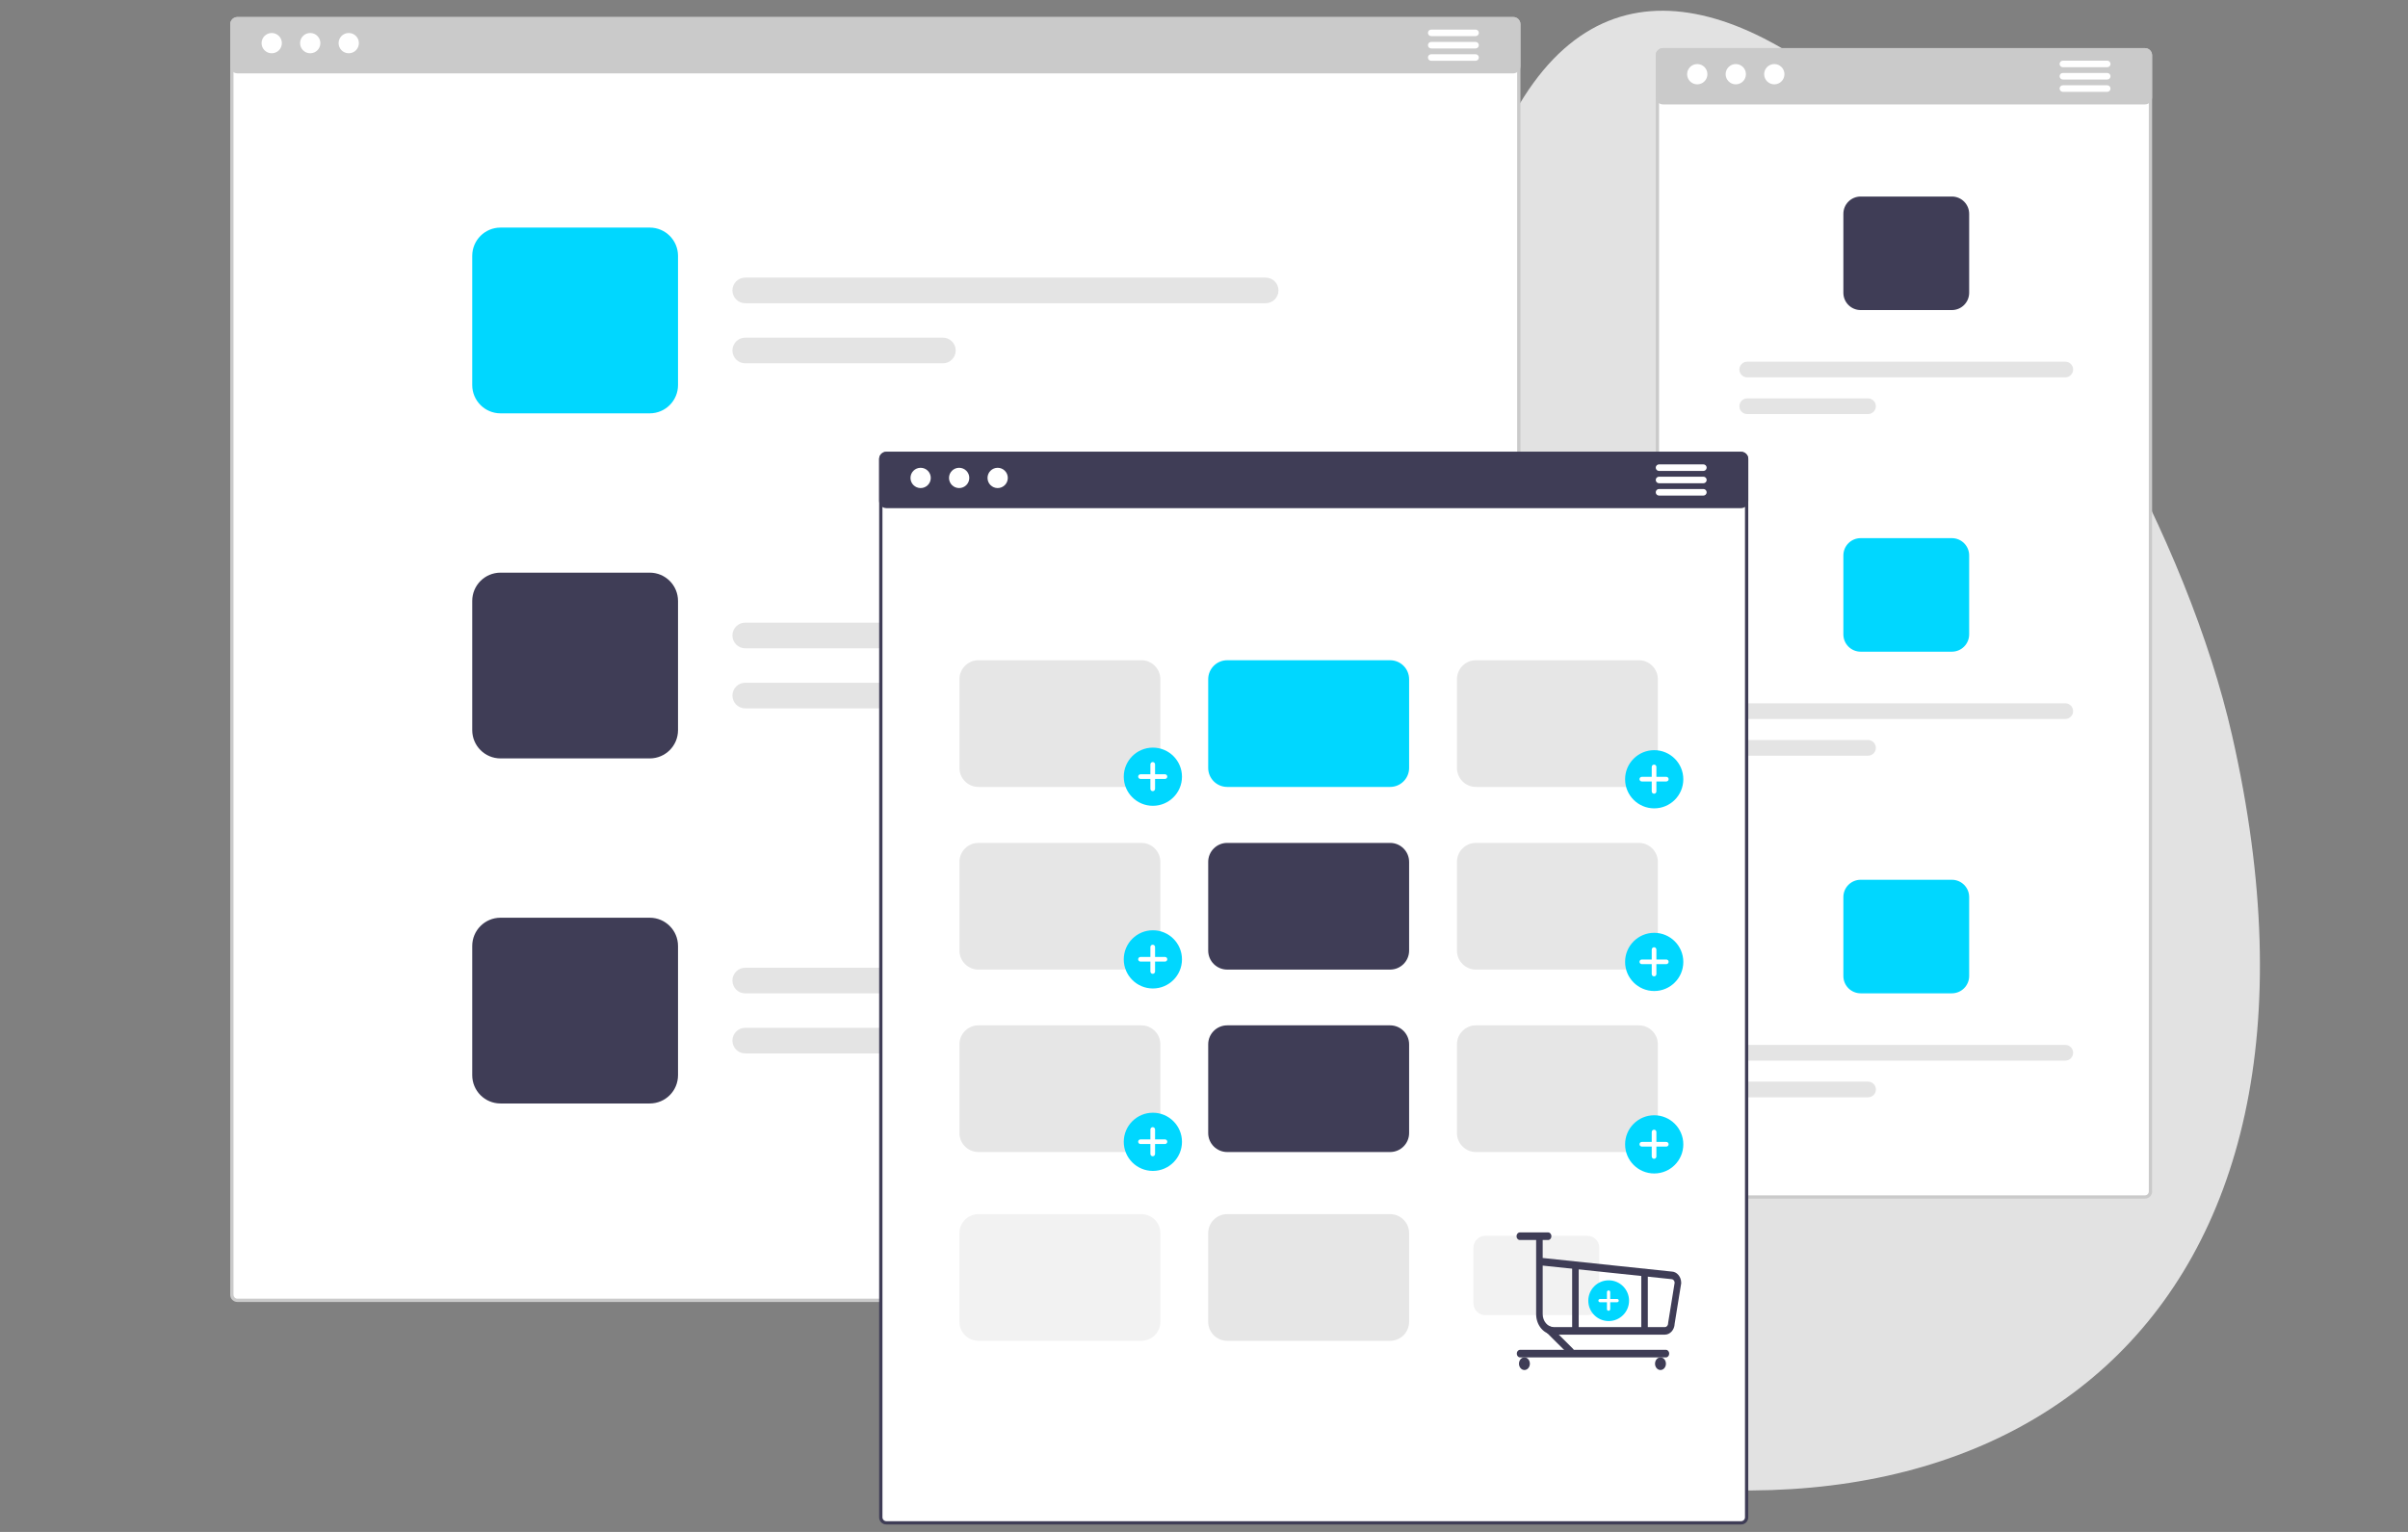 <?xml version="1.0" encoding="UTF-8"?><svg id="a" xmlns="http://www.w3.org/2000/svg" viewBox="0 0 220 140"><rect x="0" y="0" width="220" height="140" fill="#808080" stroke="none"/><defs><style>.ag{fill:#e6e6e6;}.ah{fill:#e2e2e2;}.ai{fill:#e4e4e4;}.aj{fill:#3f3d56;}.ak{fill:#00d7ff;}.al{fill:#fff;}.am{fill:#f2f2f2;}.an{fill:#cacaca;}</style></defs><path id="b" class="ah" d="M72.077,67.232c0,36.409,30.775,56.441,65.928,65.928,45.072,12.163,78.078-12.449,65.928-65.928-8.067-35.506-49.014-88.495-65.928-56.252-19.355,36.897-65.928,19.841-65.928,56.252Z"/><path class="al" d="M151.929,109.392c-.152-0-.295-.069-.391-.188-.073-.089-.112-.201-.112-.314V5.047c0-.276.226-.502.503-.503h44.039c.276.001.502.227.503.503v103.841c0.0.115-.039.227-.111.315-.097.119-.239.187-.393.188h.001-44.039Z"/><path class="an" d="M195.968,4.695h-.001c.194 0.0.353.159.353.353v103.842c0.0.079-.027.157-.078.22-.068.083-.168.131-.275.132h-44.038c-.107-0-.208-.048-.276-.133-.05-.062-.078-.139-.077-.22V5.048c0-.194.159-.353.353-.353h44.039M195.968,4.395h-44.039c-.36.001-.652.293-.653.653v103.841c-.001.149.051.294.145.41.124.153.311.242.508.243h44.039c.197-.001.384-.09.508-.243.094-.116.146-.261.145-.41V5.048c-.001-.36-.293-.652-.653-.653h0Z"/><path class="an" d="M195.968,4.395h-44.039c-.36.001-.652.293-.653.653v3.841c-.001.149.051.294.145.41.124.153.311.242.508.243h44.039c.197-.001.384-.09.508-.243.094-.116.146-.261.145-.41v-3.841c-.001-.36-.293-.652-.653-.653h0Z"/><circle id="c" class="al" cx="155.066" cy="6.781" r=".927"/><circle id="d" class="al" cx="158.585" cy="6.781" r=".927"/><circle id="e" class="al" cx="162.104" cy="6.781" r=".927"/><path class="al" d="M192.521,5.543h-4.052c-.165.001-.298.135-.299.3-.001.045.01.09.032.129.049.104.153.17.268.17h4.052c.116.001.221-.066.271-.17.019-.04.029-.085.028-.129 0-.165-.134-.3-.299-.3h-0Z"/><path class="al" d="M192.521,6.668h-4.052c-.165 0-.299.135-.299.3 0.0.165.134.298.299.299h4.052c.165 0.0.3-.133.3-.299 0-.165-.133-.3-.299-.3h-.002Z"/><path class="al" d="M192.521,7.794h-4.052c-.165 0-.299.135-.299.3 0.0.165.134.298.299.299h4.052c.165 0.0.3-.133.3-.299 0-.165-.133-.3-.299-.3,0,0-.002,0-.002,0Z"/><path class="aj" d="M178.33,17.961h-8.338c-.871 0-1.576.706-1.577,1.577v7.222c.001.87.707,1.575,1.577,1.577h8.338c.87-.003,1.574-.707,1.577-1.577v-7.222c-.001-.87-.707-1.575-1.577-1.577Z"/><path class="ai" d="M188.689,33.054h-29.06c-.395,0-.716.321-.716.716s.321.716.716.716h29.06c.395,0,.716-.321.716-.716s-.321-.716-.716-.716Z"/><path class="ai" d="M170.667,36.41h-11.037c-.395,0-.716.321-.716.716s.321.716.716.716h11.037c.395,0,.716-.321.716-.716s-.321-.716-.716-.716h0Z"/><path class="ak" d="M178.33,49.181h-8.338c-.871 0-1.576.706-1.577,1.577v7.222c.001.87.707,1.575,1.577,1.577h8.338c.87-.003,1.574-.707,1.577-1.577v-7.222c-.001-.87-.707-1.575-1.577-1.577Z"/><path class="ai" d="M188.689,64.274h-29.06c-.395,0-.716.321-.716.716s.321.716.716.716h29.06c.395,0,.716-.321.716-.716s-.321-.716-.716-.716Z"/><path class="ai" d="M170.667,67.63h-11.037c-.395,0-.716.321-.716.716s.321.716.716.716h11.037c.395,0,.716-.321.716-.716s-.321-.716-.716-.716h0Z"/><path class="ak" d="M178.33,80.402h-8.338c-.871 0-1.576.706-1.577,1.577v7.222c.001.87.707,1.575,1.577,1.577h8.338c.87-.003,1.574-.707,1.577-1.577v-7.222c-.001-.87-.707-1.575-1.577-1.577Z"/><path class="ai" d="M188.689,95.494h-29.06c-.395-.001-.717.318-.718.714s.318.717.714.718h29.064c.395.001.717-.318.718-.714s-.318-.717-.714-.718h-.004Z"/><path class="ai" d="M170.667,98.85h-11.037c-.395-.001-.717.318-.718.714s.318.717.714.718h11.042c.395.001.717-.318.718-.714s-.318-.717-.714-.718h-.004 0Z"/><path class="al" d="M21.687,118.834c-.143,0-.278-.062-.373-.169-.085-.093-.131-.21-.13-.333V2.209c.001-.277.227-.502.503-.503h116.571c.277 0.0.502.226.503.503v116.123c0.0.123-.045.24-.127.33-.097.11-.232.172-.375.172H21.687Z"/><path class="an" d="M138.258,1.857h-.001c.194 0.0.353.159.353.353v116.124c0.0.085-.031.166-.093.233-.066.075-.161.118-.26.118H21.688c-.1-0-.195-.043-.265-.123-.057-.062-.089-.144-.088-.229V2.21c0-.194.159-.353.353-.353h116.571M138.258,1.557H21.687c-.36.001-.652.293-.653.653v116.123c-.001.16.059.314.167.432.123.14.3.22.486.221h116.571c.186-0.0.363-.081.486-.221.108-.118.168-.272.167-.432V2.209c-.001-.36-.292-.652-.653-.653h-0Z"/><path class="an" d="M138.258,1.557H21.687c-.36.001-.652.293-.653.653v3.841c-.001.16.059.314.167.432.123.14.3.22.486.221h116.571c.186-0.0.363-.081.486-.221.108-.118.168-.272.167-.432v-3.841c-.001-.36-.292-.652-.653-.653Z"/><circle id="f" class="al" cx="24.825" cy="3.942" r=".927"/><circle id="g" class="al" cx="28.343" cy="3.942" r=".927"/><circle id="h" class="al" cx="31.862" cy="3.942" r=".927"/><path class="ak" d="M59.366,20.799h-13.642c-1.424.002-2.578,1.156-2.579,2.58v11.816c.002,1.424,1.156,2.578,2.579,2.58h13.642c1.424-.002,2.578-1.156,2.579-2.58v-11.816c-.002-1.424-1.156-2.578-2.579-2.58Z"/><path class="ai" d="M115.634,25.369h-47.549c-.647.001-1.171.526-1.17,1.173.001.646.524,1.169,1.17,1.17h47.549c.647-.001,1.171-.526,1.17-1.173-.001-.646-.524-1.169-1.17-1.17Z"/><path class="ai" d="M86.146,30.859h-18.06c-.647.001-1.171.526-1.17,1.173.001.646.524,1.169,1.17,1.17h18.06c.647-.001,1.171-.526,1.17-1.173-.001-.646-.524-1.169-1.17-1.17Z"/><path class="aj" d="M59.366,52.335h-13.642c-1.424.002-2.578,1.156-2.579,2.58v11.816c.002,1.424,1.156,2.578,2.579,2.58h13.642c1.424-.002,2.578-1.156,2.579-2.58v-11.816c-.002-1.424-1.156-2.578-2.579-2.58Z"/><path class="ai" d="M115.634,56.904h-47.549c-.647.001-1.171.526-1.17,1.173.001.646.524,1.169,1.17,1.17h47.549c.647-.001,1.171-.526,1.17-1.173-.001-.646-.524-1.169-1.17-1.17Z"/><path class="ai" d="M86.146,62.395h-18.06c-.647.001-1.171.526-1.17,1.173.001.646.524,1.169,1.17,1.17h18.06c.647-.001,1.171-.526,1.17-1.173-.001-.646-.524-1.169-1.17-1.17Z"/><path class="aj" d="M59.366,83.87h-13.642c-1.424.002-2.578,1.156-2.579,2.58v11.816c.002,1.424,1.156,2.578,2.579,2.58h13.642c1.424-.002,2.578-1.156,2.579-2.58v-11.816c-.002-1.424-1.156-2.578-2.579-2.58Z"/><path class="ai" d="M115.634,88.44h-47.549c-.647.001-1.171.526-1.17,1.173.001.646.524,1.169,1.17,1.17h47.549c.647-.001,1.171-.526,1.17-1.173-.001-.646-.524-1.169-1.17-1.17Z"/><path class="ai" d="M86.146,93.93h-18.06c-.647.001-1.171.526-1.17,1.173.001.646.524,1.169,1.17,1.17h18.06c.647-.001,1.171-.526,1.17-1.173-.001-.646-.524-1.169-1.17-1.17Z"/><path class="al" d="M80.975,139.17c-.277-0-.503-.226-.503-.503V41.944c0-.277.226-.502.503-.503h78.097c.277 0.0.502.226.503.503v96.724c-0.0.277-.226.502-.503.503h-78.097Z"/><path class="aj" d="M159.072,41.591h-0c.195 0.0.353.159.353.353v96.723c-0.0.195-.159.353-.353.353h-78.097c-.195-0-.353-.159-.353-.353V41.944c0-.195.159-.353.353-.353h78.097M159.072,41.291h-78.097c-.36 0-.653.293-.653.653v96.723c0.0.36.292.653.653.653h78.097c.36-0.0.653-.292.653-.653V41.944c-0-.36-.292-.653-.653-.653h0Z"/><path class="al" d="M134.811,2.704h-4.052c-.165 0-.299.135-.299.3 0.0.165.134.298.299.299h4.052c.165 0.0.3-.133.3-.299 0-.165-.133-.3-.299-.3h-.002Z"/><path class="al" d="M134.811,3.83h-4.052c-.165 0-.299.135-.299.3 0.0.165.134.298.299.299h4.052c.165 0.0.3-.133.3-.299 0-.165-.133-.3-.299-.3h-.002Z"/><path class="al" d="M134.811,4.956h-4.052c-.165 0-.299.135-.299.3 0.0.165.134.298.299.299h4.052c.165 0.0.3-.133.3-.299 0-.165-.133-.3-.299-.3h-.002Z"/><path class="aj" d="M159.072,46.438h-78.097c-.36-0-.653-.292-.653-.653v-3.841c0-.36.292-.653.653-.653h78.097c.36 0.0.653.292.653.653v3.841c-0.0.36-.292.653-.653.653Z"/><circle id="i" class="al" cx="84.111" cy="43.677" r=".927"/><circle id="j" class="al" cx="87.63" cy="43.677" r=".927"/><circle id="k" class="al" cx="91.149" cy="43.677" r=".927"/><path class="al" d="M155.625,43.039h-4.052c-.166,0-.3-.134-.3-.3s.134-.3.3-.3h4.052c.166.001.3.136.299.301-.001.165-.134.298-.299.299Z"/><path class="al" d="M155.625,44.164h-4.052c-.166,0-.3-.134-.3-.3s.134-.3.3-.3h4.052c.166,0,.3.134.3.3s-.134.3-.3.3h0Z"/><path class="al" d="M155.625,45.29h-4.052c-.166,0-.3-.134-.3-.3s.134-.3.3-.3h4.052c.166.001.3.136.299.301-.001.165-.134.298-.299.299Z"/><path class="ag" d="M104.278,71.917h-14.886c-.958-.001-1.734-.777-1.735-1.735v-8.108c.001-.958.777-1.734,1.735-1.735h14.886c.958.001,1.734.777,1.735,1.735v8.108c-.001.958-.777,1.734-1.735,1.735Z"/><path class="ak" d="M127.005,71.917h-14.886c-.958-.001-1.734-.777-1.735-1.735v-8.108c.001-.958.777-1.734,1.735-1.735h14.886c.958.001,1.734.777,1.735,1.735v8.108c-.001.958-.777,1.734-1.735,1.735Z"/><path class="ag" d="M149.731,71.917h-14.886c-.958-.001-1.734-.777-1.735-1.735v-8.108c.001-.958.777-1.734,1.735-1.735h14.886c.958.001,1.734.777,1.735,1.735v8.108c-.001.958-.777,1.734-1.735,1.735Z"/><path class="am" d="M104.278,122.536h-14.886c-.958-.001-1.734-.777-1.735-1.735v-8.108c.001-.958.777-1.734,1.735-1.735h14.886c.958.001,1.734.777,1.735,1.735v8.108c-.001.958-.777,1.734-1.735,1.735Z"/><path class="ag" d="M127.005,122.536h-14.886c-.958-.001-1.734-.777-1.735-1.735v-8.108c.001-.958.777-1.734,1.735-1.735h14.886c.958.001,1.734.777,1.735,1.735v8.108c-.001.958-.777,1.734-1.735,1.735Z"/><g id="l"><circle id="m" class="ak" cx="151.132" cy="71.216" r="2.659"/><path id="n" class="al" d="M152.236,70.993h-.904v-.904c0-.117-.095-.213-.213-.213h0c-.117,0-.213.095-.213.213h0v.904h-.904c-.117,0-.213.095-.213.213h0c0,.117.095.213.213.213h.904v.904c0,.117.095.213.213.213h0c.117,0,.213-.095.213-.213v-.904h.904c.117,0,.213-.095.213-.213h0c0-.117-.095-.213-.213-.213h0Z"/></g><g id="o"><circle id="p" class="ak" cx="105.329" cy="70.983" r="2.659"/><path id="q" class="al" d="M106.433,70.76h-.904v-.904c0-.117-.095-.213-.213-.213h0c-.117,0-.213.095-.213.213h0v.904h-.904c-.117,0-.213.095-.213.213h0c0,.117.095.213.213.213h.904v.904c0,.117.095.213.213.213h0c.117,0,.213-.095.213-.213h0v-.904h.904c.117,0,.213-.095.213-.213h0c0-.117-.095-.213-.213-.213h0Z"/></g><path class="ag" d="M104.278,88.61h-14.886c-.958-.001-1.734-.777-1.735-1.735v-8.108c.001-.958.777-1.734,1.735-1.735h14.886c.958.001,1.734.777,1.735,1.735v8.108c-.001.958-.777,1.734-1.735,1.735Z"/><path class="aj" d="M127.005,88.61h-14.886c-.958-.001-1.734-.777-1.735-1.735v-8.108c.001-.958.777-1.734,1.735-1.735h14.886c.958.001,1.734.777,1.735,1.735v8.108c-.001.958-.777,1.734-1.735,1.735Z"/><path class="ag" d="M149.731,88.61h-14.886c-.958-.001-1.734-.777-1.735-1.735v-8.108c.001-.958.777-1.734,1.735-1.735h14.886c.958.001,1.734.777,1.735,1.735v8.108c-.001.958-.777,1.734-1.735,1.735Z"/><g id="r"><circle id="s" class="ak" cx="151.132" cy="87.909" r="2.659"/><path id="t" class="al" d="M152.236,87.686h-.904v-.904c0-.117-.095-.213-.213-.213h0c-.117,0-.213.095-.213.213h0v.904h-.904c-.117,0-.213.095-.213.213h0c0,.117.095.213.213.213h.904v.904c0,.117.095.213.213.213h0c.117,0,.213-.095.213-.213v-.904h.904c.117,0,.213-.095.213-.213h0c0-.117-.095-.213-.213-.213h0Z"/></g><g id="u"><circle id="v" class="ak" cx="105.329" cy="87.676" r="2.659"/><path id="w" class="al" d="M106.433,87.453h-.904v-.904c0-.117-.095-.213-.213-.213h0c-.117,0-.213.095-.213.213h0v.904h-.904c-.117,0-.213.095-.213.213h0c0,.117.095.213.213.213h.904v.904c0,.117.095.213.213.213h0c.117,0,.213-.095.213-.213h0v-.904h.904c.117,0,.213-.095.213-.213h0c0-.117-.095-.213-.213-.213h0Z"/></g><path class="ag" d="M104.278,105.283h-14.886c-.958-.001-1.734-.777-1.735-1.735v-8.108c.001-.958.777-1.734,1.735-1.735h14.886c.958.001,1.734.777,1.735,1.735v8.108c-.001.958-.777,1.734-1.735,1.735Z"/><path class="aj" d="M127.005,105.283h-14.886c-.958-.001-1.734-.777-1.735-1.735v-8.108c.001-.958.777-1.734,1.735-1.735h14.886c.958.001,1.734.777,1.735,1.735v8.108c-.001.958-.777,1.734-1.735,1.735Z"/><path class="ag" d="M149.731,105.283h-14.886c-.958-.001-1.734-.777-1.735-1.735v-8.108c.001-.958.777-1.734,1.735-1.735h14.886c.958.001,1.734.777,1.735,1.735v8.108c-.001.958-.777,1.734-1.735,1.735Z"/><g id="x"><circle id="y" class="ak" cx="151.132" cy="104.583" r="2.659"/><path id="z" class="al" d="M152.236,104.359h-.904v-.904c0-.117-.095-.213-.213-.213h0c-.117,0-.213.095-.213.213h0v.904h-.904c-.117,0-.213.095-.213.213h0c0,.117.095.213.213.213h.904v.904c0,.117.095.213.213.213h0c.117,0,.213-.095.213-.213v-.904h.904c.117,0,.213-.095.213-.213h0c0-.117-.095-.213-.213-.213h0Z"/></g><g id="aa"><circle id="ab" class="ak" cx="105.329" cy="104.35" r="2.659"/><path id="ac" class="al" d="M106.433,104.126h-.904v-.904c0-.117-.095-.213-.213-.213h0c-.117,0-.213.095-.213.213h0v.904h-.904c-.117,0-.213.095-.213.213h0c0,.117.095.213.213.213h.904v.904c0,.117.095.213.213.213h0c.117,0,.213-.095.213-.213h0v-.904h.904c.117,0,.213-.095.213-.213h0c0-.117-.095-.213-.213-.213h0Z"/></g><path class="am" d="M145.028,120.19h-9.325c-.6-.001-1.086-.487-1.087-1.087v-5.079c.001-.6.487-1.086,1.087-1.087h9.325c.6.001,1.086.487,1.087,1.087v5.079c-.001.6-.487,1.086-1.087,1.087Z"/><g id="ad"><circle id="ae" class="ak" cx="146.972" cy="118.869" r="1.862"/><path id="af" class="al" d="M147.745,118.712h-.633v-.633c0-.082-.067-.149-.149-.149h0c-.082,0-.149.067-.149.149v.633h-.633c-.082,0-.149.067-.149.149h0c0,.082.067.149.149.149h.633v.633c0,.082.067.149.149.149h0c.082,0,.149-.067.149-.149v-.633h.633c.082,0,.149-.067.149-.149h0c0-.082-.067-.149-.149-.149,0,0-0,0-0,0Z"/></g><path class="aj" d="M152.103,121.974h-10.135c-.896-.001-1.622-.842-1.623-1.879v-7.005c0-.191.135-.346.3-.345.164.001.298.155.298.345v1.876l11.773,1.239c.489.01.881.472.882,1.038,0,.021-.002.043-.005.064l-.593,3.663c-.017.559-.413,1.002-.896,1.003ZM140.944,115.662v4.434c.001.655.459,1.186,1.025,1.186h10.135c.165-0.0.299-.155.299-.346,0-.021.002-.043.005-.064l.592-3.655c-.012-.18-.142-.319-.298-.319-.009,0-.018-0-.027-.001l-11.731-1.235h-0Z"/><ellipse class="aj" cx="139.275" cy="124.627" rx=".498" ry=".577"/><ellipse class="aj" cx="151.705" cy="124.627" rx=".498" ry=".577"/><path class="aj" d="M152.203,124.051h-13.327c-.165,0-.299-.155-.299-.346s.134-.346.299-.346h13.327c.165,0,.299.155.299.346s-.134.346-.299.346Z"/><path class="aj" d="M141.442,113.322h-2.591c-.165-.001-.299-.156-.298-.347 0-.19.134-.345.298-.345h2.591c.165.001.299.156.298.347-0.0.19-.134.345-.298.345Z"/><path class="aj" d="M143.52,123.874c-.071 0-.141-.03-.195-.084l-1.965-1.955c-.125-.124-.14-.343-.033-.488s.296-.162.421-.038c0.0 0.0.001.001.001.001l1.965,1.955c.125.125.14.343.032.488-.057.077-.14.121-.227.121h0Z"/><path class="aj" d="M143.934,121.761c-.165,0-.299-.155-.299-.346h0v-5.556c0-.191.134-.346.299-.346s.299.155.299.346v5.556c0,.191-.134.346-.299.346,0,0-0,0-0,0Z"/><path class="aj" d="M150.249,121.761c-.165,0-.299-.155-.299-.346h0v-5.094c0-.191.135-.346.3-.345.164.001.298.155.298.345v5.094c0,.191-.134.346-.299.346h-0.0 0Z"/></svg>
